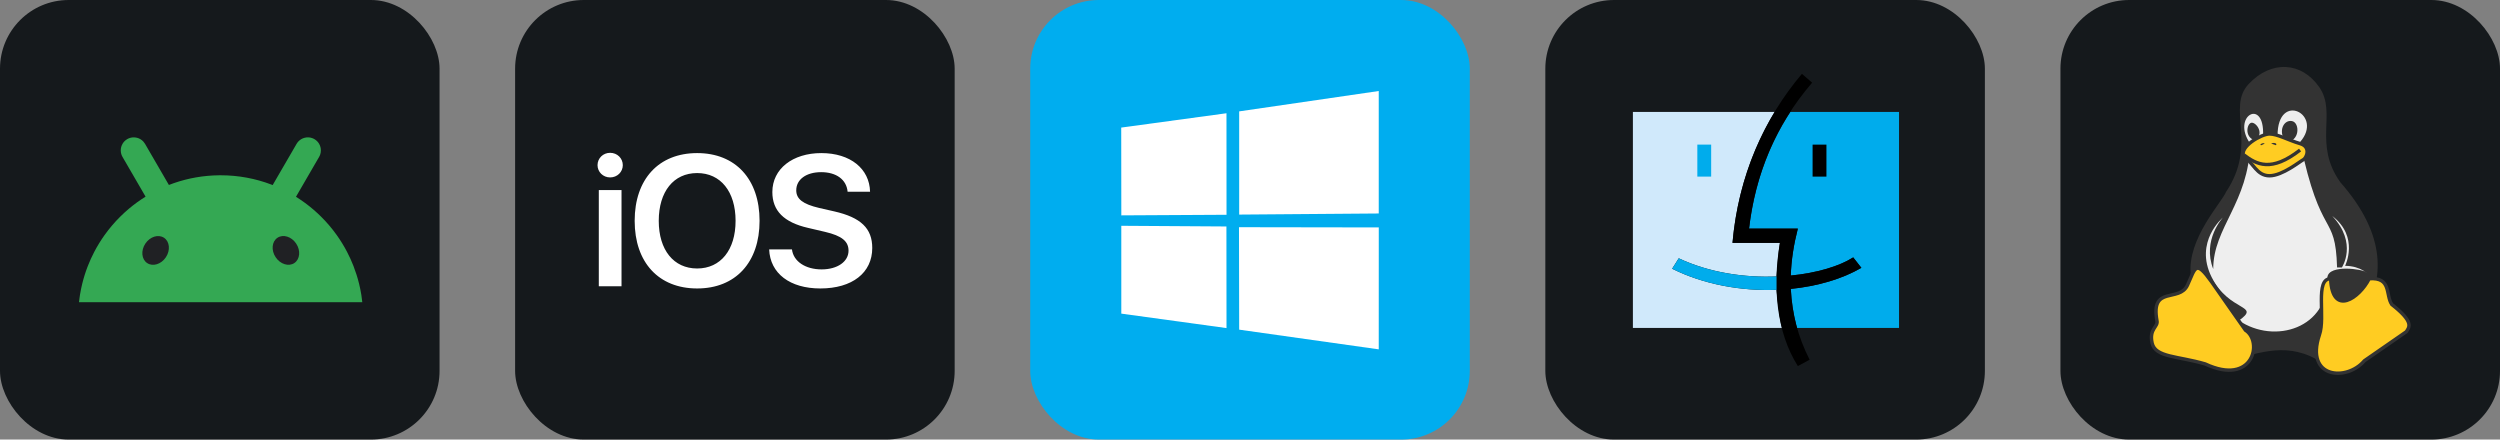 <svg width="273" height="48" viewBox="0 0 1456 256" 
        fill="none" xmlns="http://www.w3.org/2000/svg" xmlns:xlink="http://www.w3.org/1999/xlink" version="1.1">
        <rect x="0" y="0" width="1456" height="256" fill="#808080" stroke="none"/>
        <defs>
            




        </defs>
        
            <g transform="translate(0, 0)">
                <svg width="256" height="256" title="android" viewBox="0 0 256 256" fill="none" xmlns="http://www.w3.org/2000/svg" id="android">
<style>
#android {
    rect {fill: #15191C}

    @media (prefers-color-scheme: light) {
        rect {fill: #F4F2ED}
    }
}
</style>
<rect width="256" height="256" rx="40" fill="#15191C"/>
<path d="M210.539 172.364C210.485 172.026 210.434 171.693 210.377 171.359C210.037 169.29 209.613 167.245 209.12 165.228C208.255 161.705 207.166 158.265 205.867 154.935C204.769 152.114 203.519 149.37 202.131 146.71C200.347 143.295 198.334 140.017 196.111 136.899C193.385 133.078 190.34 129.498 187.016 126.2C185.622 124.813 184.178 123.476 182.687 122.194C179.459 119.41 176.01 116.874 172.377 114.608C172.409 114.556 172.436 114.5 172.468 114.448C174.132 111.575 175.802 108.706 177.466 105.834C179.094 103.029 180.721 100.225 182.349 97.42C183.521 95.407 184.69 93.391 185.854 91.378C186.131 90.899 186.35 90.405 186.514 89.899C186.97 88.489 186.989 87.006 186.624 85.628C186.531 85.287 186.418 84.953 186.281 84.628C186.144 84.302 185.984 83.985 185.803 83.68C185.18 82.635 184.291 81.727 183.173 81.064C182.185 80.477 181.079 80.128 179.947 80.027C179.471 79.987 178.993 79.991 178.518 80.039C178.126 80.08 177.736 80.152 177.348 80.252C175.971 80.618 174.691 81.373 173.696 82.466C173.338 82.86 173.015 83.294 172.738 83.772C171.568 85.785 170.399 87.802 169.232 89.815L164.349 98.228C162.685 101.101 161.015 103.969 159.351 106.842C159.17 107.155 158.986 107.469 158.804 107.786C158.552 107.686 158.302 107.585 158.049 107.489C148.872 103.993 138.914 102.081 128.506 102.081C128.222 102.081 127.94 102.081 127.653 102.085C118.399 102.177 109.508 103.784 101.213 106.669C100.255 107.003 99.306 107.356 98.365 107.726C98.196 107.433 98.022 107.139 97.855 106.846C96.191 103.973 94.521 101.105 92.857 98.232C91.229 95.428 89.601 92.623 87.974 89.819C86.802 87.806 85.633 85.789 84.468 83.776C84.189 83.298 83.868 82.864 83.51 82.47C82.515 81.377 81.235 80.622 79.858 80.256C79.47 80.156 79.08 80.084 78.686 80.044C78.213 79.995 77.735 79.991 77.259 80.031C76.127 80.128 75.021 80.477 74.031 81.068C72.913 81.731 72.03 82.639 71.403 83.683C71.222 83.989 71.06 84.306 70.925 84.632C70.788 84.957 70.67 85.291 70.582 85.632C70.216 87.01 70.236 88.493 70.69 89.903C70.856 90.409 71.072 90.903 71.349 91.382C72.521 93.395 73.69 95.411 74.854 97.424C76.484 100.229 78.112 103.033 79.74 105.838C81.404 108.71 83.071 111.579 84.736 114.452C84.748 114.476 84.765 114.5 84.777 114.524C81.419 116.609 78.225 118.919 75.21 121.447C73.403 122.961 71.663 124.548 69.996 126.208C66.674 129.506 63.632 133.086 60.901 136.907C58.676 140.025 56.661 143.299 54.881 146.718C53.494 149.378 52.243 152.122 51.145 154.943C49.846 158.274 48.758 161.713 47.892 165.236C47.4 167.253 46.98 169.294 46.635 171.367C46.578 171.701 46.527 172.038 46.475 172.372C46.289 173.573 46.132 174.783 46 176H211C210.868 174.783 210.711 173.573 210.527 172.372L210.539 172.364Z" fill="#34A853"/>
<path d="M171.419 153.206C174.721 151.011 175.201 145.932 172.49 141.862C169.781 137.792 164.908 136.273 161.609 138.468C158.307 140.664 157.826 145.743 160.537 149.812C163.246 153.882 168.119 155.402 171.419 153.206Z" fill="#202124"/>
<path d="M96.607 149.827C99.318 145.757 98.838 140.678 95.536 138.483C92.234 136.287 87.363 137.807 84.652 141.876C81.944 145.946 82.424 151.025 85.723 153.22C89.025 155.416 93.899 153.896 96.607 149.827Z" fill="#202124"/>
</svg>
            </g>

            <g transform="translate(300, 0)">
                <svg width="256" height="256" title="iOS" viewBox="0 0 256 256" fill="none" xmlns="http://www.w3.org/2000/svg" id="ios">
<style>
#ios {
    rect {fill: #15191C}
    path {fill: white}

    @media (prefers-color-scheme: light) {
        rect {fill: #F4F2ED}
        path {fill: #212121}
    }
}
</style>
<rect width="256" height="256" rx="40" fill="#15191C"/>
<path d="M48.744 166.73H61.975V110.68H48.744V166.73ZM55.333 103.33C59.478 103.33 62.719 100.157 62.719 96.191C62.719 92.173 59.478 89 55.333 89C51.241 89 48 92.173 48 96.191C48 100.157 51.241 103.33 55.333 103.33ZM106.027 89.158C83.657 89.158 69.628 104.334 69.628 128.606C69.628 152.877 83.656 168 106.027 168C128.345 168 142.373 152.877 142.373 128.606C142.373 104.334 128.346 89.158 106.027 89.158ZM106.027 100.791C119.684 100.791 128.398 111.579 128.398 128.605C128.398 145.579 119.683 156.366 106.027 156.366C92.318 156.366 83.657 145.579 83.657 128.605C83.657 111.579 92.319 100.791 106.027 100.791ZM147.955 145.262C148.539 159.328 160.123 168 177.764 168C196.31 168 208 158.905 208 144.416C208 133.047 201.411 126.649 185.842 123.107L177.021 121.097C167.616 118.876 163.737 115.915 163.737 110.839C163.737 104.494 169.582 100.263 178.243 100.263C187.011 100.263 193.015 104.547 193.653 111.685H206.725C206.406 98.254 195.247 89.159 178.35 89.159C161.664 89.159 149.815 98.306 149.815 111.843C149.815 122.736 156.51 129.505 170.644 132.731L180.58 135.057C190.251 137.331 194.184 140.504 194.184 146.003C194.184 152.348 187.754 156.896 178.509 156.896C169.157 156.896 162.09 152.295 161.24 145.263L147.955 145.262Z" fill="white"/>
</svg>
            </g>

            <g transform="translate(600, 0)">
                <svg width="256" height="256" title="Windows" viewBox="0 0 256 256" fill="none" xmlns="http://www.w3.org/2000/svg">
<rect width="256" height="256" rx="40" fill="#00ADEF"/>
<path d="M53 74.303L114.3 65.955L114.327 125.084L53.057 125.433L53 74.303ZM114.271 131.896L114.319 191.077L53.048 182.653L53.045 131.5L114.271 131.896ZM121.701 64.862L202.981 53V124.332L121.701 124.978V64.862ZM203 132.453L202.981 203.464L121.701 191.992L121.588 132.321L203 132.453Z" fill="white"/>
</svg>
            </g>

            <g transform="translate(900, 0)">
                <svg width="256" height="256" title="macOS" viewBox="0 0 256 256" fill="none" xmlns="http://www.w3.org/2000/svg" id="macos">
<style>
#macos {
    rect {fill: #15191C}

    @media (prefers-color-scheme: light) {
        rect {fill: #F4F2ED}
    }
}
</style>
<rect width="256" height="256" rx="40" fill="#15191C"/>
<path fill-rule="evenodd" clip-rule="evenodd" d="M134.647 168.799C114.294 169.591 92.36 165.76 73.861 156.509L77.693 150.43C95.664 158.887 116.278 161.796 134.647 161.002C134.647 161.662 135.436 148.58 136.626 141.444H109.01C111.519 112.638 120.373 87.002 133.588 65.199H51V190.998H137.814C135.833 183.464 134.647 168.533 134.647 168.799Z" fill="#D0E9FB"/>
<path fill-rule="evenodd" clip-rule="evenodd" d="M142.969 160.472C158.034 159.018 171.247 155.054 179.308 149.902L184.066 155.979C172.964 162.456 158.562 166.683 142.969 168.269C143.366 176.066 144.556 183.464 146.537 190.998H206V65.199H142.704C129.226 85.814 121.563 108.806 118.656 133.12H147.067C144.687 142.369 143.234 151.488 142.969 160.472ZM88.527 84.228H96.588V102.86H88.527V84.228Z" fill="#00ACEC"/>
<path fill-rule="evenodd" clip-rule="evenodd" d="M155.653 84.228H163.716V102.86H155.653V84.228Z" fill="black"/>
<path fill-rule="evenodd" clip-rule="evenodd" d="M142.969 160.472C158.034 159.018 171.247 155.054 179.308 149.902L184.066 155.979C172.964 162.456 158.562 166.683 142.969 168.269C143.63 182.275 147.067 196.149 153.936 209.496L147.067 213.195C134.514 193.376 132.266 166.683 136.626 141.444H109.01C112.445 102.199 127.508 68.899 149.444 43L155.388 48.153C133.985 72.996 122.223 101.935 118.656 133.12H147.067C144.687 142.369 143.234 151.488 142.969 160.472Z" fill="black"/>
<path fill-rule="evenodd" clip-rule="evenodd" d="M134.647 161.002V168.799C114.294 169.591 92.36 165.76 73.861 156.509L77.693 150.43C95.662 158.887 116.277 161.794 134.647 161.002Z" fill="#00ACEC"/>
</svg>
            </g>

            <g transform="translate(1200, 0)">
                <svg width="256" height="256" title="Linux" viewBox="0 0 256 256" fill="none" xmlns="http://www.w3.org/2000/svg" id="linux">
<style>
#linux {
    rect {fill: #15191C}

    @media (prefers-color-scheme: light) {
        rect {fill: #F4F2ED}
    }
}
</style>
<rect width="256" height="256" rx="40" fill="#15191C"/>
<path d="M96.472 111.735C93.662 118.292 73.992 138.899 75.865 159.506C83.359 245.681 109.586 187.606 148.927 209.15C148.927 209.15 219.178 169.81 162.977 106.115C147.053 83.635 161.103 65.838 150.8 50.851C140.496 35.864 122.699 34.928 109.586 48.978C96.472 63.028 115.206 83.635 96.472 111.735Z" fill="#333333"/>
<path d="M165.787 154.823C165.787 154.823 174.217 137.962 158.293 125.786C173.28 141.709 163.913 155.759 163.913 155.759H161.103C160.167 122.976 151.737 140.772 139.56 82.698C153.61 66.775 126.446 52.724 126.446 78.951H118.016C118.953 56.471 99.282 67.711 110.523 83.635C109.586 118.292 88.979 132.342 88.979 156.696C82.422 139.836 94.599 126.722 94.599 126.722C94.599 126.722 77.739 140.772 88.042 161.379C98.346 181.986 117.079 177.303 103.966 186.67C124.573 200.72 156.42 191.353 155.483 161.379C156.42 153.886 176.09 156.696 177.964 158.569C179.837 160.443 175.154 154.823 165.787 154.823ZM113.333 81.762C106.776 79.888 108.649 71.458 111.459 71.458C114.269 71.458 118.953 78.015 113.333 81.762ZM131.13 82.698C126.446 76.141 130.193 69.585 134.876 70.521C139.56 71.458 139.56 82.698 131.13 82.698Z" fill="#EEEEEE"/>
<path d="M88.042 164.189L107.713 192.29C118.016 198.847 112.396 225.074 84.296 211.96C68.372 207.277 55.258 208.213 53.385 199.783C51.512 191.353 57.132 190.417 56.195 186.67C52.448 166.063 69.309 176.366 73.992 166.063C78.675 155.759 78.675 151.076 88.042 164.189ZM192.951 177.303C189.204 171.683 192.951 161.379 179.837 162.316C174.217 173.556 158.293 184.796 157.357 162.316C147.99 162.316 154.547 184.796 150.8 195.1C142.37 220.39 166.723 222.264 177.027 210.087L201.381 193.227C203.254 190.417 206.064 187.606 192.951 177.303ZM106.776 91.128C103.966 85.508 117.079 78.015 121.763 78.015C126.446 78.015 133.003 81.761 139.56 83.635C146.117 85.508 143.306 92.065 141.433 93.002C139.56 93.938 129.256 102.369 121.763 102.369C114.269 102.369 112.396 94.875 106.776 91.128Z" fill="#FFCC22" stroke="#333333" stroke-width="2"/>
<path d="M106.776 90.192C114.269 95.812 122.699 100.495 139.56 87.382Z" fill="#FFCC22"/>
<path d="M106.776 90.192C114.269 95.812 122.699 100.495 139.56 87.382" stroke="#333333" stroke-width="2"/>
<path d="M117.079 84.572C115.206 84.572 118.016 82.698 118.953 83.635ZM125.51 84.572C126.446 83.635 124.573 82.698 122.699 83.635Z" fill="#333333"/>
</svg>
            </g>
    </svg>